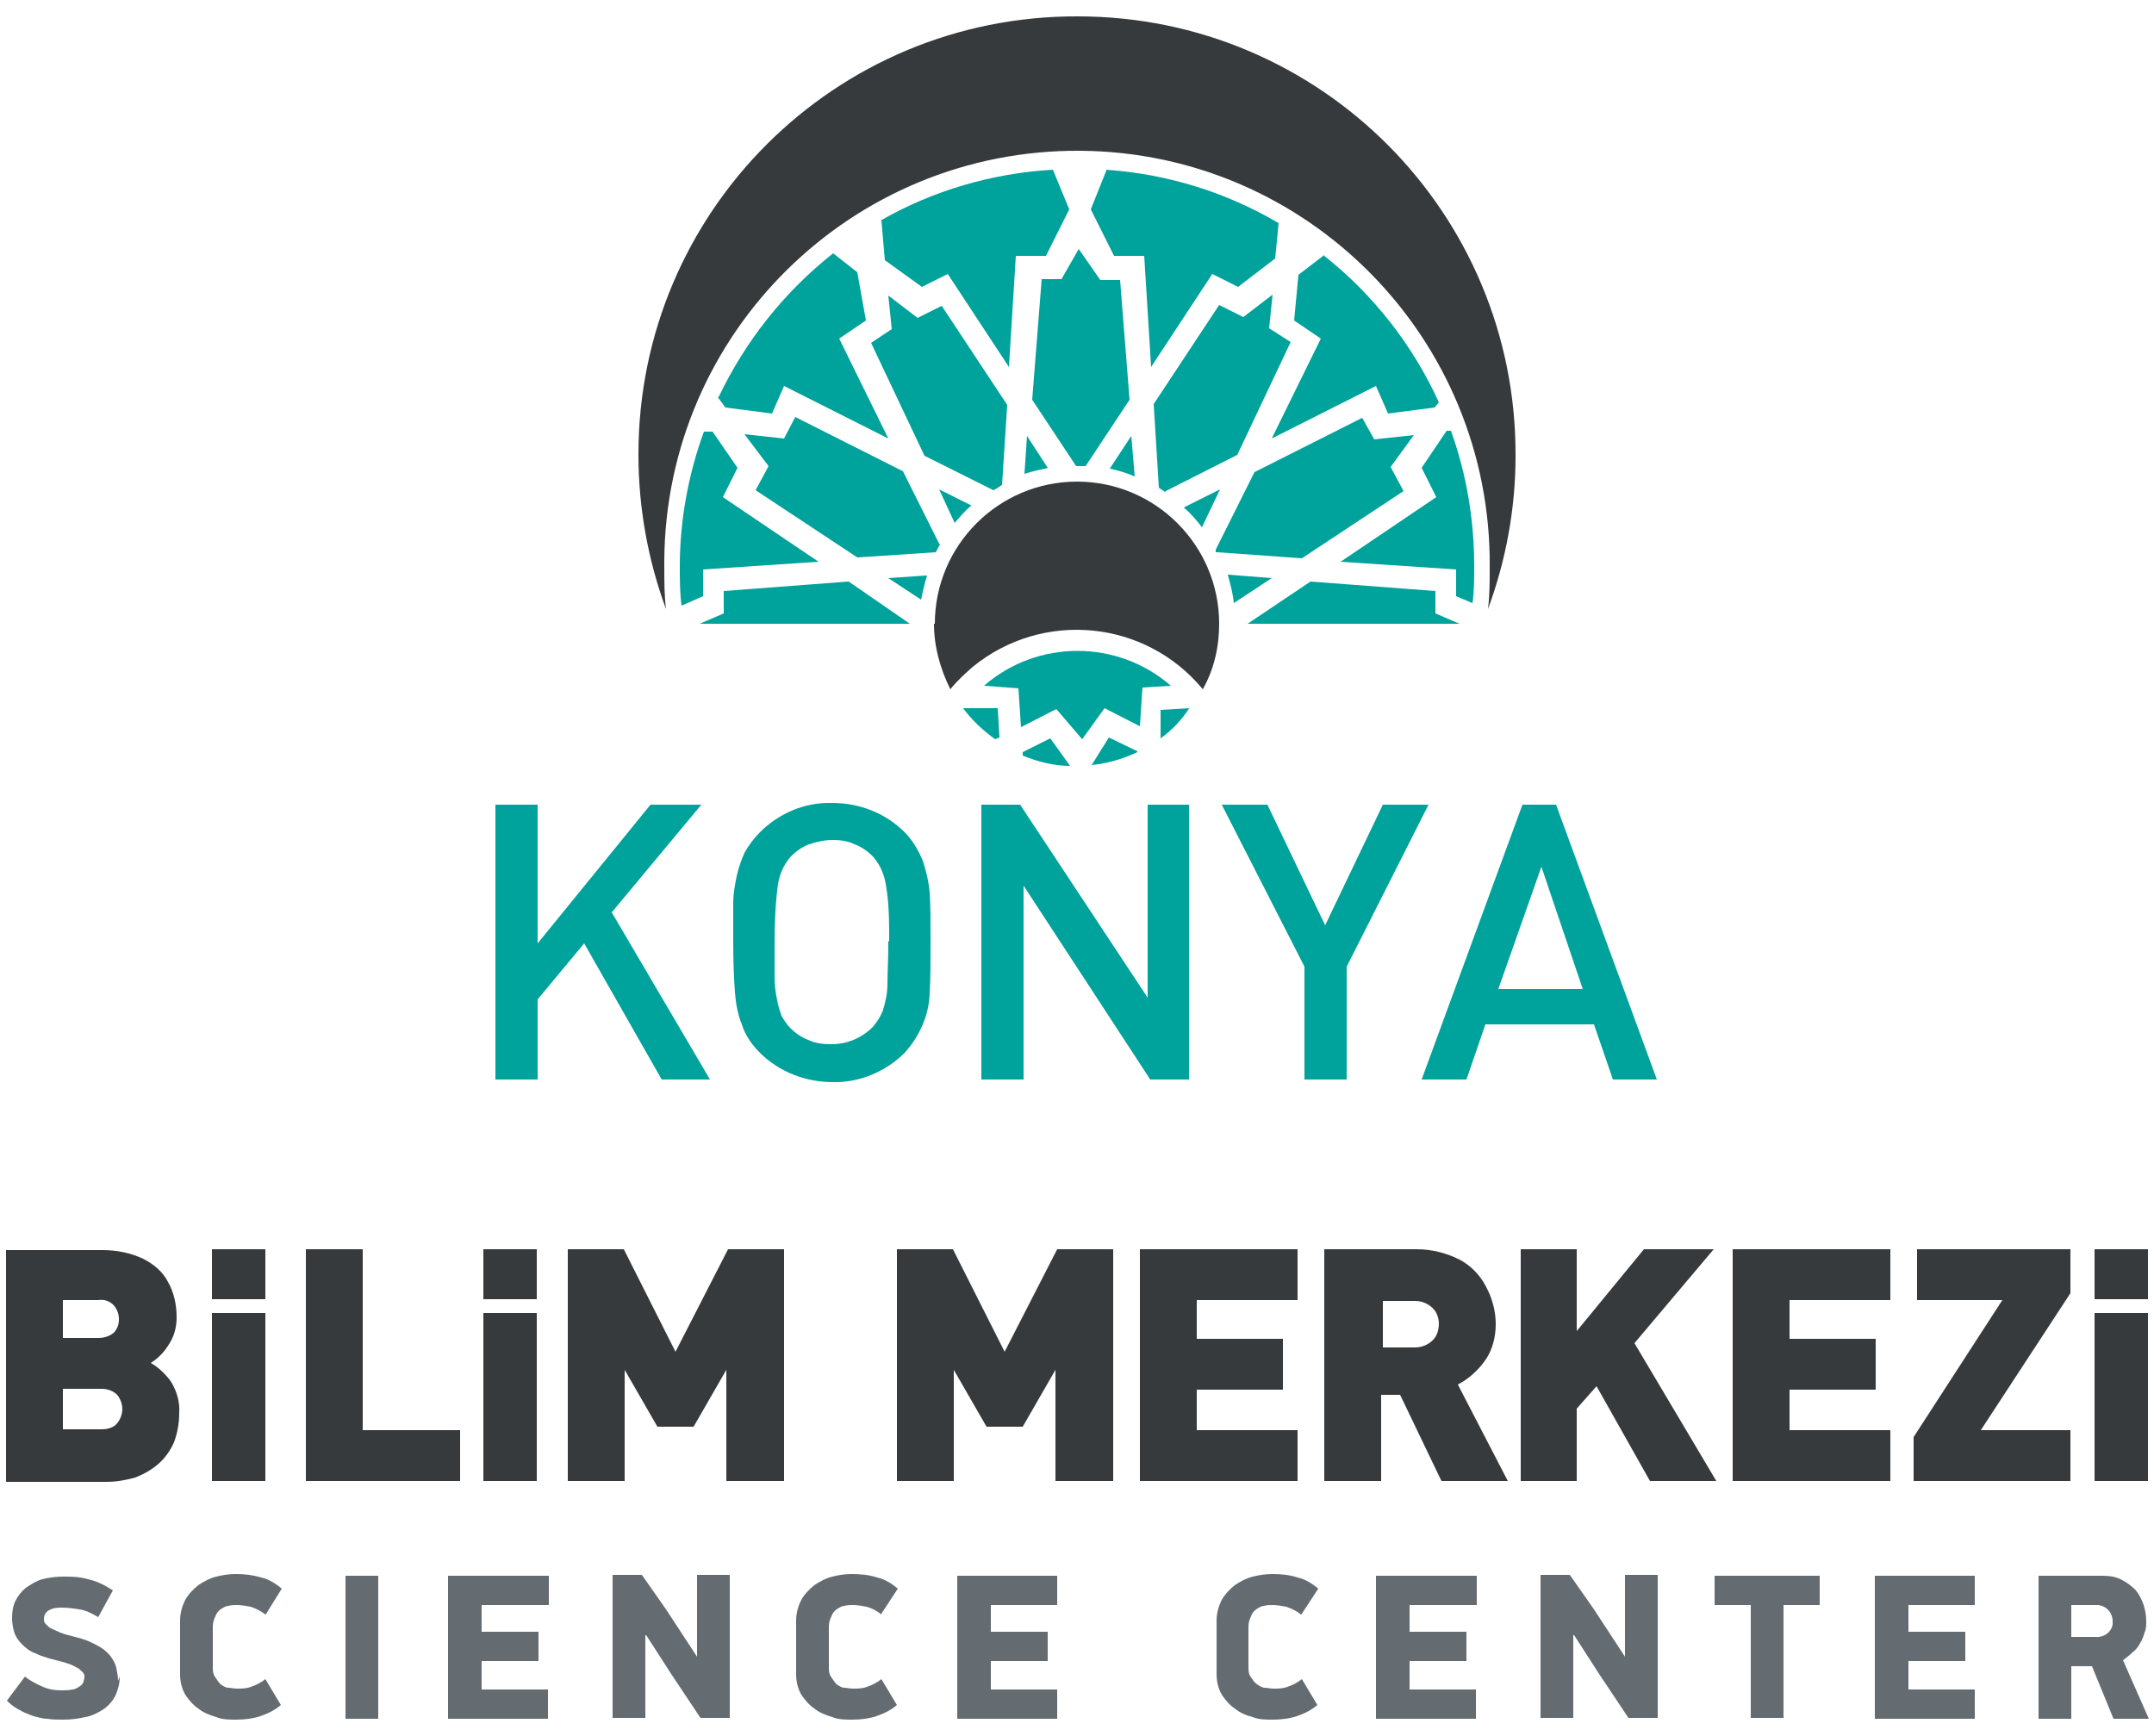 <?xml version="1.0" encoding="UTF-8"?>
<svg xmlns="http://www.w3.org/2000/svg" version="1.1" viewBox="0 0 250 201.5">
  <defs>
    <style>
      .cls-1, .cls-2 {
        fill: #646c71;
      }

      .cls-1, .cls-3, .cls-4 {
        fill-rule: evenodd;
      }

      .cls-5, .cls-4 {
        fill: #373a3d;
      }

      .cls-3 {
        fill: #00a29c;
      }
    </style>
  </defs>
  <!-- Generator: Adobe Illustrator 28.6.0, SVG Export Plug-In . SVG Version: 1.2.0 Build 709)  -->
  <g>
    <g id="katman_1">
      <g>
        <g>
          <g>
            <path class="cls-3" d="M82.5,125.3h-5.7l-9-15.8-5.4,6.5v9.3h-4.9v-31.9h4.9v16.1l13.1-16.1h5.9l-10.4,12.5,11.4,19.4Z"/>
            <path class="cls-3" d="M108,109.3c0,2.5,0,4.5-.1,5.8,0,1.3-.3,2.6-.8,3.8-.5,1.2-1.2,2.3-2.1,3.3-2.2,2.2-5.3,3.5-8.4,3.4-3.1,0-6.2-1.2-8.4-3.4-.9-.9-1.7-2-2.1-3.3-.5-1.2-.7-2.5-.8-3.7-.1-1.4-.2-3.3-.2-5.8,0-1.9,0-3.5,0-4.6,0-1.1.2-2.1.4-3.1.2-.9.5-1.8.9-2.7.5-.9,1.1-1.7,1.8-2.4,2.2-2.2,5.2-3.5,8.4-3.4,3.2,0,6.2,1.2,8.4,3.4.9.9,1.6,2.1,2.1,3.3.4,1.2.7,2.5.8,3.7.1,1.3.1,3.3.1,5.8h0ZM103.2,109.3c0-2.3,0-4.5-.4-6.7-.2-1.2-.7-2.3-1.5-3.2-.6-.6-1.3-1.1-2.1-1.4-.8-.4-1.7-.5-2.6-.5-.9,0-1.8.2-2.7.5-.8.3-1.5.8-2.1,1.4-.8.9-1.3,2-1.5,3.2-.3,2.2-.4,4.5-.4,6.7,0,1.7,0,3,0,4.1,0,.9.1,1.8.3,2.7.1.6.3,1.2.5,1.8.3.5.6,1,1,1.4.6.6,1.3,1.1,2.1,1.4.8.4,1.7.5,2.7.5,1.8,0,3.5-.7,4.8-2,.5-.6.9-1.2,1.2-2,.3-1,.5-2,.5-3,0-1.2.1-2.9.1-5h0Z"/>
            <path class="cls-3" d="M137.9,125.3h-4.4l-14.7-22.5v22.5h-4.9v-31.9h4.5l14.8,22.4v-22.4h4.8v31.9Z"/>
            <path class="cls-3" d="M165.8,93.4l-9.5,18.8v13.1h-4.9v-13.1l-9.6-18.8h5.3l6.7,14,6.7-14h5.3Z"/>
            <path class="cls-3" d="M192.4,125.3h-5.2l-2.2-6.4h-12.6l-2.2,6.4h-5.2l11.7-31.9h3.9l11.7,31.9h0ZM183.7,114.8l-4.8-14.2-5,14.2h9.8Z"/>
          </g>
          <g>
            <path class="cls-3" d="M105.6,72.4h-24.4l2.8-1.2v-2.6l14.5-1.1,7.1,4.9h0ZM107.5,66.8l-4.4.3,3.8,2.5c.2-.9.4-1.9.7-2.8h0ZM109.1,63.2c-.2.3-.3.6-.5.9l-9.1.6-11.8-7.8,1.5-2.8-2.8-3.7,4.6.5,1.3-2.5,12.5,6.3,4.2,8.4h0ZM112.8,58.7l-3.8-1.9,1.8,3.9c.6-.7,1.2-1.4,1.9-2h0ZM116.3,56.3l.6-9.3-7.6-11.5-2.8,1.4-3.4-2.6.4,3.9-2.4,1.6,6.2,13.1,8,4c.4-.2.7-.4,1.1-.7h0ZM121.7,54.3c-.9.2-1.9.4-2.8.7l.3-4.4,2.4,3.7h0ZM126,54.1l5.1-7.7-1.1-13.9h-2.3c0,0-2.5-3.6-2.5-3.6l-2,3.5h-2.3c0,0-1.1,14-1.1,14l5.1,7.7h1.3s0,0,0,0ZM131.7,55.3c-.9-.4-1.9-.7-2.9-.9l2.5-3.8.4,4.7h0ZM135.2,57.1c-.2-.2-.5-.3-.7-.5l-.6-9.7,7.6-11.5,2.8,1.4,3.4-2.6-.4,3.9,2.5,1.6-6.2,13.1-8.3,4.2h0ZM139.5,61.2l2.1-4.4-4.2,2.1c.8.7,1.5,1.5,2.1,2.3h0ZM141.3,64.1l9.8.7,11.8-7.8-1.5-2.8,2.7-3.7-4.6.5-1.4-2.5-12.5,6.3-4.5,9v.3c.1,0,.1,0,.1,0ZM143.2,70c-.1-1.1-.4-2.2-.7-3.3l5.1.4-4.4,2.9h0ZM169.4,72.4l-2.8-1.2v-2.6l-14.5-1.1-7.3,4.9h24.6ZM168.4,50c1.8,5,2.7,10.3,2.7,15.7,0,1.5,0,2.9-.2,4.3l-1.9-.8v-3.1l-13.4-.9,11.1-7.5-1.7-3.4,2.9-4.3h.4s0,0,0,0ZM153.7,29.6l-3,2.3-.5,5.3,3.1,2.1-5.7,11.6,12.1-6.1,1.4,3.2,5.4-.7.5-.6c-3-6.6-7.6-12.5-13.3-17h0ZM128.4,19.7c7.1.5,13.9,2.6,20,6.2l-.4,4.1-4.3,3.3-3-1.5-7.1,10.8-.8-12.9h-3.5l-2.7-5.4,1.8-4.5h0ZM102.2,25.6c6.1-3.5,13-5.5,20-5.9l1.9,4.6-2.7,5.4h-3.5l-.8,12.9-7.1-10.8-3,1.5-4.3-3.1-.4-4.6h0ZM83.3,46.1l.9,1.2,5.4.7,1.4-3.2,12.1,6.1-5.7-11.6,3.1-2.1-1-5.6-2.8-2.2c-5.7,4.5-10.2,10.2-13.3,16.7h0ZM78.9,65.7c0,1.5,0,3.1.2,4.6l2.5-1.1v-3.1l13.4-.9-11.1-7.5,1.7-3.4-2.9-4.2h-1c-1.8,4.9-2.8,10.3-2.8,15.6h0Z"/>
            <path class="cls-4" d="M108.5,72.4c0-9.1,7.4-16.5,16.5-16.5s16.5,7.4,16.5,16.5c0,2.7-.6,5.3-1.9,7.6-6.7-8.1-18.6-9.2-26.7-2.6-.9.8-1.8,1.6-2.6,2.6-1.2-2.4-1.9-5-1.9-7.6Z"/>
            <path class="cls-4" d="M74.1,52.7c0-28.1,22.8-50.9,51-50.8,28.1,0,50.9,22.8,50.8,51,0,6.1-1.1,12.1-3.2,17.8.2-1.6.2-3.3.2-4.9.2-26.5-21.1-48.1-47.5-48.3-26.5-.2-48.1,21.1-48.3,47.5,0,.3,0,.5,0,.8,0,1.7,0,3.3.2,4.9-2.1-5.7-3.2-11.8-3.2-17.9Z"/>
            <path class="cls-3" d="M124.2,88.9c-1.9,0-3.8-.5-5.5-1.2v-.4s3.2-1.6,3.2-1.6l2.3,3.2Z"/>
            <path class="cls-3" d="M132,87.3c-1.7.8-3.4,1.3-5.3,1.5l2-3.2,3.3,1.6h0Z"/>
            <path class="cls-3" d="M138.1,82.1c-.9,1.4-2,2.6-3.4,3.6v-3.3c0,0,3.4-.2,3.4-.2Z"/>
            <path class="cls-3" d="M111.8,82.2h4c0,.1.2,3.4.2,3.4l-.5.2c-1.4-1-2.7-2.2-3.8-3.7Z"/>
            <path class="cls-3" d="M114.2,79.6c6.2-5.4,15.5-5.4,21.7,0l-3.3.2-.3,4.5-4.1-2.1-2.6,3.6-3-3.5-4.1,2.1-.3-4.5-3.9-.3Z"/>
          </g>
        </g>
        <g>
          <g>
            <path class="cls-4" d="M20.8,164c0,1.2-.2,2.3-.6,3.4-.4.9-1,1.8-1.8,2.5-.8.7-1.7,1.2-2.7,1.6-1.1.3-2.2.5-3.3.5H.7v-26.9h11.2c1.6,0,3.2.3,4.7,1,1.2.6,2.3,1.5,2.9,2.7.7,1.2,1,2.7,1,4.1,0,1.2-.3,2.3-1,3.3-.5.8-1.2,1.5-2,2,.9.5,1.7,1.3,2.3,2.1.7,1.1,1.1,2.4,1,3.8h0ZM13.8,153.1c0-.6-.2-1.1-.6-1.6-.5-.5-1.1-.7-1.8-.6h-4.1v4.4h4.1c.7,0,1.3-.2,1.8-.6.4-.4.6-1,.6-1.5h0ZM14.2,163.6c0-.6-.2-1.2-.6-1.7-.5-.5-1.2-.7-1.8-.7h-4.5v4.7h4.5c.7,0,1.4-.2,1.8-.7.4-.5.6-1.1.6-1.7h0Z"/>
            <rect class="cls-5" x="24.6" y="152.4" width="6.2" height="19.5"/>
            <path class="cls-4" d="M53.4,171.9h-17.9v-26.9h6.6v21h11.3v5.9Z"/>
            <rect class="cls-5" x="56.1" y="152.4" width="6.2" height="19.5"/>
            <path class="cls-4" d="M90.9,171.9h-6.6v-12.9l-3.8,6.6h-4.2l-3.8-6.6v12.9h-6.6v-26.9h6.5l6,11.9,6.1-11.9h6.5v26.9Z"/>
            <path class="cls-4" d="M129.1,171.9h-6.6v-12.9l-3.8,6.6h-4.2l-3.8-6.6v12.9h-6.6v-26.9h6.5l6,11.9,6.1-11.9h6.5v26.9Z"/>
            <path class="cls-4" d="M150.6,171.9h-18.3v-26.9h18.3v5.9h-11.7v4.5h10v5.9h-10v4.7h11.7v5.9Z"/>
            <path class="cls-4" d="M175,171.9h-7.7l-4.8-10h-2.2v10h-6.6v-26.9h10.7c1.7,0,3.4.4,5,1.2,1.3.7,2.4,1.8,3.1,3.2.7,1.3,1.1,2.8,1.1,4.3,0,1.5-.4,3.1-1.3,4.3-.8,1.1-1.9,2.1-3.1,2.7l5.8,11.2h0ZM167,153.7c0-.5-.1-.9-.3-1.3-.2-.4-.6-.8-1-1-.5-.3-1-.4-1.5-.4h-3.7v5.4h3.7c.5,0,1-.1,1.5-.4.4-.2.8-.6,1-1,.2-.4.3-.9.3-1.4h0Z"/>
            <path class="cls-4" d="M199.2,171.9h-7.7l-6.2-11-2.3,2.6v8.4h-6.5v-26.9h6.5v9.5l7.8-9.5h8.1l-9.2,10.9,9.5,16Z"/>
            <path class="cls-4" d="M219.4,171.9h-18.3v-26.9h18.3v5.9h-11.7v4.5h10v5.9h-10v4.7h11.7v5.9Z"/>
            <path class="cls-4" d="M240.4,171.9h-18.3v-5.1l10.3-15.9h-9.9v-5.9h17.8v5.1l-10.4,15.9h10.4v5.9Z"/>
            <rect class="cls-5" x="243.1" y="152.4" width="6.2" height="19.5"/>
            <rect class="cls-5" x="24.6" y="145" width="6.2" height="5.8"/>
            <rect class="cls-5" x="56.1" y="145" width="6.2" height="5.8"/>
            <rect class="cls-5" x="243.1" y="145" width="6.2" height="5.8"/>
          </g>
          <g>
            <path class="cls-1" d="M13.9,194.6c0,.8-.2,1.5-.5,2.2-.3.6-.8,1.2-1.4,1.6-.6.4-1.4.8-2.1.9-.8.2-1.7.3-2.6.3-.6,0-1.2,0-1.8-.1-.6,0-1.1-.2-1.6-.3-.5-.2-1.1-.4-1.6-.7-.6-.3-1.1-.7-1.5-1.1l2.1-2.8c.6.5,1.4.9,2.1,1.2.7.3,1.4.4,2.1.4.4,0,.9,0,1.3-.1.3,0,.6-.2.9-.4.2-.1.3-.3.4-.5,0-.2.1-.3.1-.5,0-.2,0-.4-.2-.6-.2-.2-.4-.4-.6-.5-.4-.2-.7-.4-1.1-.5-.5-.2-1.1-.3-1.8-.5-.7-.2-1.4-.4-2-.7-.6-.2-1.1-.6-1.5-1-.4-.4-.7-.8-.9-1.3-.2-.6-.3-1.2-.3-1.8,0-.7.1-1.4.4-2,.3-.6.7-1.1,1.2-1.5.6-.4,1.2-.8,1.9-1,.8-.2,1.6-.3,2.4-.3,1,0,1.9,0,2.9.3,1,.2,2,.7,2.9,1.3l-1.7,3.1c-.7-.4-1.4-.8-2.2-.9-.6-.1-1.3-.2-2-.2-.5,0-1,0-1.5.3-.4.2-.6.6-.6,1,0,.2,0,.4.2.6.2.2.4.4.6.5.4.2.7.3,1.1.5.5.2,1,.3,1.7.5.9.2,1.7.5,2.6,1,.6.3,1.1.7,1.5,1.2.3.4.6.9.7,1.4.1.5.2,1,.2,1.5Z"/>
            <path class="cls-1" d="M30.8,187.4c-.5-.4-1.1-.7-1.7-.9-.5-.1-1.1-.2-1.6-.2-.3,0-.7,0-1,.1-.3,0-.6.2-.9.4-.3.2-.5.5-.6.8-.2.4-.3.8-.3,1.2v4.7c0,.4,0,.8.3,1.2.2.3.4.6.6.8.3.2.6.4.9.4.3,0,.6.1,1,.1.5,0,1.1,0,1.6-.2.6-.2,1.2-.5,1.7-.9l1.8,3c-.7.6-1.5,1-2.4,1.3-.9.3-1.9.4-2.8.4-.8,0-1.6,0-2.3-.3-.7-.2-1.5-.5-2.1-1-.6-.4-1.1-1-1.5-1.6-.4-.7-.6-1.5-.6-2.4v-6.2c0-.8.2-1.6.6-2.4.4-.7.9-1.2,1.5-1.7.6-.4,1.3-.8,2.1-1,.8-.2,1.5-.3,2.3-.3,1,0,1.9.1,2.9.4.9.2,1.7.7,2.4,1.3l-1.8,2.9Z"/>
            <rect class="cls-2" x="40.1" y="182.9" width="3.8" height="16.6"/>
            <path class="cls-1" d="M52.1,182.9h11.6v3.4h-7.8v3.1h6.6v3.4h-6.6v3.3h7.7v3.4h-11.6v-16.6Z"/>
            <path class="cls-1" d="M74.9,189.9v9.5h-3.8v-16.6h3.4l2.8,4,3.6,5.5h0v-9.5h3.8v16.6h-3.4l-3.4-5.1-2.9-4.5h-.1Z"/>
            <path class="cls-1" d="M102.3,187.4c-.5-.4-1-.7-1.7-.9-.5-.1-1.1-.2-1.6-.2-.3,0-.7,0-1,.1-.3,0-.6.2-.9.4-.3.2-.5.5-.6.8-.2.4-.3.8-.3,1.2v4.7c0,.4,0,.8.3,1.2.2.3.4.6.6.8.3.2.6.4.9.4.3,0,.6.1,1,.1.5,0,1.1,0,1.6-.2.6-.2,1.2-.5,1.7-.9l1.8,3c-.7.6-1.5,1-2.4,1.3-.9.3-1.9.4-2.8.4-.8,0-1.6,0-2.3-.3-.7-.2-1.5-.5-2.1-1-.6-.4-1.1-1-1.5-1.6-.4-.7-.6-1.5-.6-2.4v-6.2c0-.8.2-1.6.6-2.4.4-.7.9-1.2,1.5-1.7.6-.4,1.3-.8,2.1-1,.8-.2,1.5-.3,2.3-.3,1,0,2,.1,2.9.4.9.2,1.7.7,2.4,1.3l-1.9,2.9Z"/>
            <path class="cls-1" d="M111.1,182.9h11.6v3.4h-7.7v3.1h6.6v3.4h-6.6v3.3h7.7v3.4h-11.6v-16.6Z"/>
            <path class="cls-1" d="M151,187.4c-.5-.4-1.1-.7-1.7-.9-.5-.1-1.1-.2-1.6-.2-.3,0-.7,0-1,.1-.3,0-.6.2-.9.4-.3.2-.5.5-.6.8-.2.4-.3.8-.3,1.2v4.7c0,.4,0,.8.3,1.2.2.3.4.6.7.8.3.2.6.4.9.4.3,0,.6.1,1,.1.5,0,1.1,0,1.6-.2.6-.2,1.2-.5,1.7-.9l1.8,3c-.7.6-1.5,1-2.4,1.3-.9.3-1.9.4-2.8.4-.8,0-1.6,0-2.3-.3-.8-.2-1.5-.5-2.1-1-.6-.4-1.1-1-1.5-1.6-.4-.7-.6-1.5-.6-2.4v-6.2c0-.8.2-1.6.6-2.4.4-.7.9-1.2,1.5-1.7.6-.4,1.3-.8,2.1-1,.8-.2,1.5-.3,2.3-.3,1,0,2,.1,2.9.4.9.2,1.7.7,2.4,1.3l-1.9,2.9Z"/>
            <path class="cls-1" d="M159.8,182.9h11.6v3.4h-7.8v3.1h6.6v3.4h-6.6v3.3h7.7v3.4h-11.6v-16.6Z"/>
            <path class="cls-1" d="M182.6,189.9v9.5h-3.8v-16.6h3.4l2.8,4,3.6,5.5h0v-9.5h3.8v16.6h-3.4l-3.4-5.1-2.9-4.5h-.1Z"/>
            <path class="cls-1" d="M207,186.3v13.1h-3.8v-13.1h-4.2v-3.4h12.2v3.4h-4.2Z"/>
            <path class="cls-1" d="M217.6,182.9h11.6v3.4h-7.7v3.1h6.6v3.4h-6.6v3.3h7.7v3.4h-11.6v-16.6Z"/>
            <path class="cls-1" d="M240.4,190h2.8c1,.1,1.9-.6,2-1.5,0-.1,0-.2,0-.3,0-1-.7-1.8-1.7-1.9-.1,0-.2,0-.3,0h-2.8v3.7ZM244,182.9c.8,0,1.6.1,2.3.5.6.3,1.1.7,1.6,1.2.4.5.7,1.1.9,1.7.2.6.3,1.3.3,1.9,0,.4,0,.9-.2,1.3-.1.4-.3.9-.5,1.2-.2.4-.5.8-.9,1.1-.3.3-.7.6-1.1.9l3,6.8h-4.1l-2.5-6.1h-2.4v6.1h-3.8v-16.6h7.5Z"/>
          </g>
        </g>
      </g>
    </g>
  </g>
</svg>